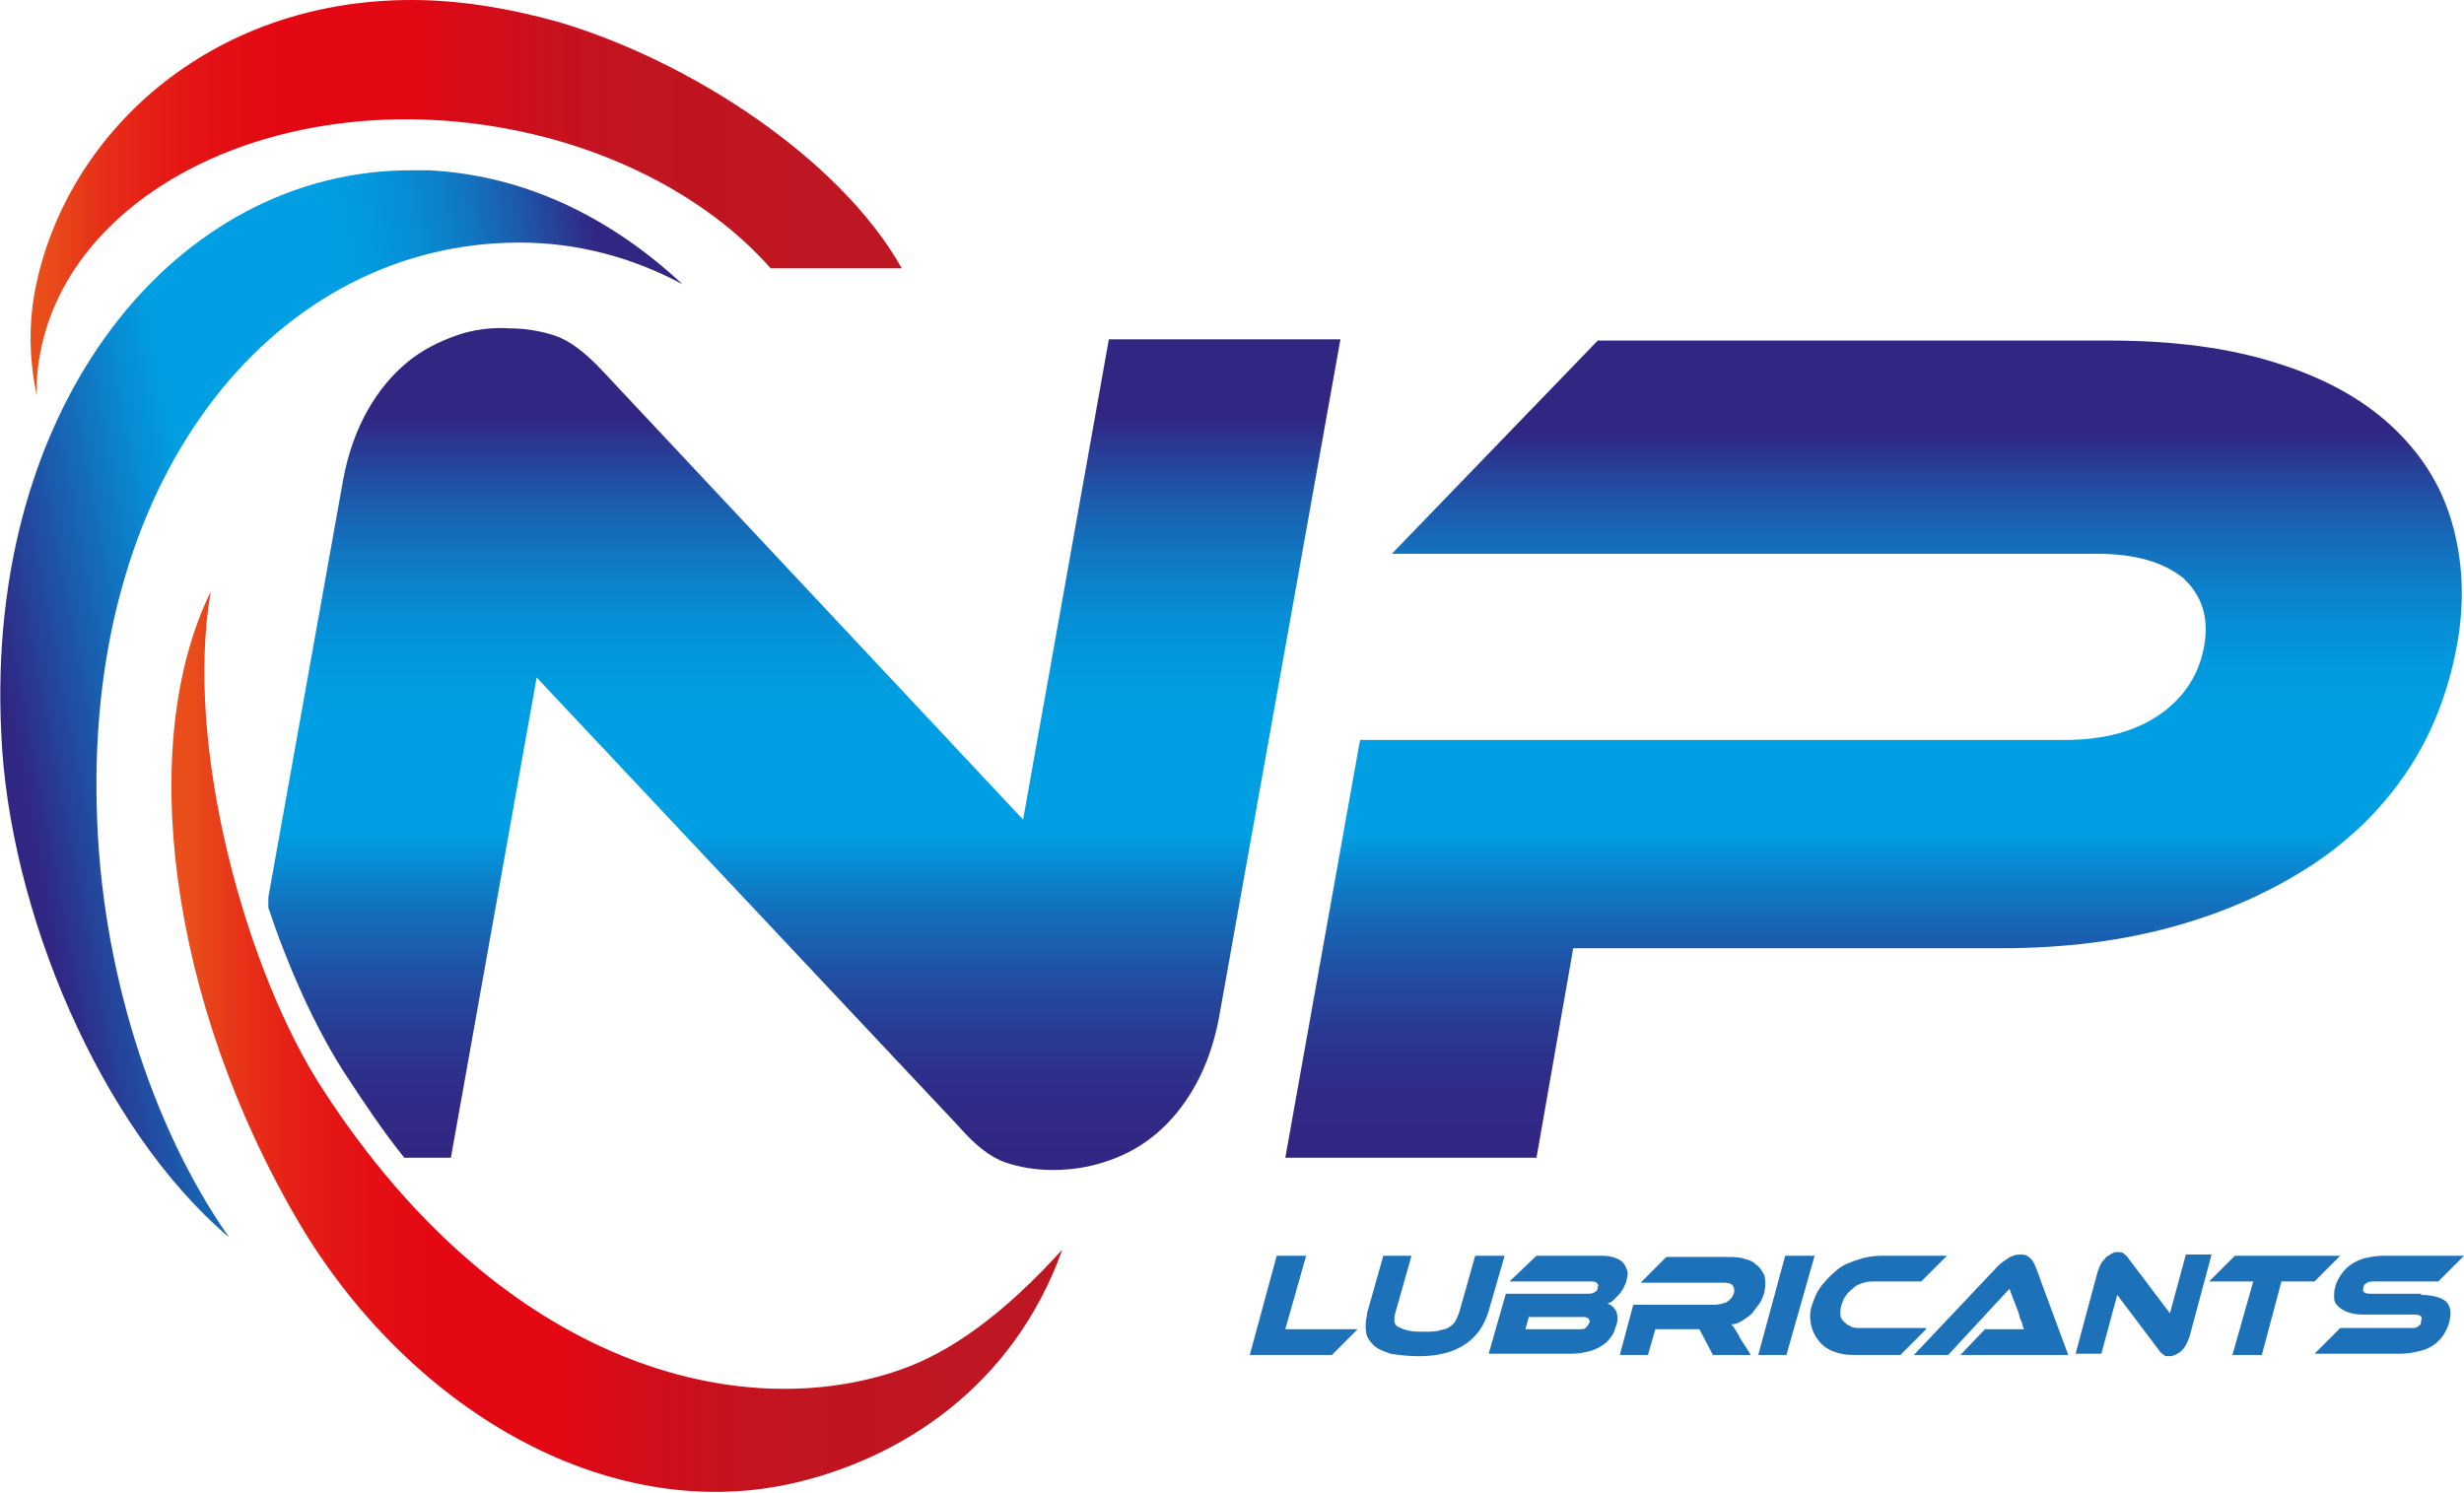 <?xml version="1.0" encoding="UTF-8"?> <svg xmlns="http://www.w3.org/2000/svg" xmlns:xlink="http://www.w3.org/1999/xlink" version="1.1" id="katman_1" x="0px" y="0px" viewBox="0 0 201.1 121.9" style="enable-background:new 0 0 201.1 121.9;" xml:space="preserve"> <style type="text/css"> .st0{clip-path:url(#SVGID_1_);fill:url(#SVGID_2_);} .st1{clip-path:url(#SVGID_3_);fill:url(#SVGID_4_);} .st2{clip-path:url(#SVGID_5_);fill:url(#SVGID_6_);} .st3{clip-path:url(#SVGID_7_);fill:url(#SVGID_8_);} .st4{clip-path:url(#SVGID_9_);fill:url(#SVGID_10_);} .st5{fill:#1D71B8;} </style> <g> <defs> <path id="SVGID_16_" d="M130.4,27.8l-16.8,17.4h57.5c3.2,0,5.5,0.7,7.1,2c1.5,1.4,2.1,3.2,1.7,5.5c-0.4,2.3-1.6,4.2-3.6,5.6 c-2,1.4-4.6,2.1-7.8,2.1h-57.5l-6.1,34.1h20.5l3-17.1h34.9c5.2,0,9.9-0.6,14.2-1.8c4.3-1.2,8-2.9,11.2-5c3.2-2.1,5.8-4.7,7.8-7.7 c2-3,3.3-6.4,4-10.1c0.7-3.7,0.5-7.1-0.4-10.2c-0.9-3.1-2.6-5.7-5-7.9c-2.4-2.2-5.5-3.9-9.4-5.1c-3.8-1.2-8.3-1.8-13.5-1.8H130.4z "></path> </defs> <clipPath id="SVGID_1_"> <use xlink:href="#SVGID_16_" style="overflow:visible;"></use> </clipPath> <linearGradient id="SVGID_2_" gradientUnits="userSpaceOnUse" x1="-199.885" y1="479.893" x2="-198.815" y2="479.893" gradientTransform="matrix(0 -62.356 -62.356 0 30077.422 -12369.596)"> <stop offset="0" style="stop-color:#312783"></stop> <stop offset="1.970440e-02" style="stop-color:#312783"></stop> <stop offset="8.490919e-02" style="stop-color:#2F2B87"></stop> <stop offset="0.155" style="stop-color:#2A3891"></stop> <stop offset="0.228" style="stop-color:#214EA2"></stop> <stop offset="0.302" style="stop-color:#156CBA"></stop> <stop offset="0.378" style="stop-color:#0593D9"></stop> <stop offset="0.399" style="stop-color:#009FE3"></stop> <stop offset="0.537" style="stop-color:#009FE3"></stop> <stop offset="0.596" style="stop-color:#029ADF"></stop> <stop offset="0.662" style="stop-color:#078DD4"></stop> <stop offset="0.733" style="stop-color:#1176C2"></stop> <stop offset="0.805" style="stop-color:#1E57A9"></stop> <stop offset="0.879" style="stop-color:#2E2E89"></stop> <stop offset="0.892" style="stop-color:#312783"></stop> <stop offset="1" style="stop-color:#312783"></stop> </linearGradient> <rect x="104.8" y="27.8" class="st0" width="96.4" height="66.7"></rect> </g> <g> <defs> <path id="SVGID_19_" d="M37.2,27.4c-1.4,0.5-2.8,1.2-4,2.2c-1.2,1-2.3,2.3-3.2,3.9c-0.9,1.6-1.6,3.5-2,5.7l-6.2,34.6 c1.7,5.1,3.8,9.8,6.2,13.6c1.7,2.6,3.3,5,5,7.1h3.8l7-39.2L78.3,92c1.3,1.5,2.6,2.5,3.8,2.9c1.2,0.4,2.5,0.6,3.8,0.6 c1.5,0,2.9-0.2,4.4-0.7c1.5-0.5,2.8-1.2,4-2.2c1.2-1,2.3-2.3,3.2-3.9c0.9-1.6,1.6-3.5,2-5.7l9.9-55.3H90.5l-7,39.2L49.2,30.3 c-1.4-1.5-2.7-2.5-3.9-2.9c-1.2-0.4-2.5-0.6-3.7-0.6C40.1,26.7,38.6,26.9,37.2,27.4"></path> </defs> <clipPath id="SVGID_3_"> <use xlink:href="#SVGID_19_" style="overflow:visible;"></use> </clipPath> <linearGradient id="SVGID_4_" gradientUnits="userSpaceOnUse" x1="-199.73" y1="480.06" x2="-198.66" y2="480.06" gradientTransform="matrix(0 -64.406 -64.406 0 30984.496 -12768.303)"> <stop offset="0" style="stop-color:#312783"></stop> <stop offset="1.970440e-02" style="stop-color:#312783"></stop> <stop offset="8.490919e-02" style="stop-color:#2F2B87"></stop> <stop offset="0.155" style="stop-color:#2A3891"></stop> <stop offset="0.228" style="stop-color:#214EA2"></stop> <stop offset="0.302" style="stop-color:#156CBA"></stop> <stop offset="0.378" style="stop-color:#0593D9"></stop> <stop offset="0.399" style="stop-color:#009FE3"></stop> <stop offset="0.537" style="stop-color:#009FE3"></stop> <stop offset="0.596" style="stop-color:#029ADF"></stop> <stop offset="0.662" style="stop-color:#078DD4"></stop> <stop offset="0.733" style="stop-color:#1176C2"></stop> <stop offset="0.805" style="stop-color:#1E57A9"></stop> <stop offset="0.879" style="stop-color:#2E2E89"></stop> <stop offset="0.892" style="stop-color:#312783"></stop> <stop offset="1" style="stop-color:#312783"></stop> </linearGradient> <rect x="21.9" y="26.7" class="st1" width="87.5" height="68.9"></rect> </g> <g> <defs> <path id="SVGID_22_" d="M2.9,23.5c-0.6,3-0.5,5.9,0.1,8.8c0-0.8,0-1.6,0.1-2.3C4.7,16.7,20.7,7.8,38.8,10.1 c10.1,1.3,18.8,5.8,24.1,11.8h10.7C68.6,13,56.4,5,45.6,1.8C41.3,0.6,37.3,0,33.6,0C17,0,5.4,11,2.9,23.5"></path> </defs> <clipPath id="SVGID_5_"> <use xlink:href="#SVGID_22_" style="overflow:visible;"></use> </clipPath> <linearGradient id="SVGID_6_" gradientUnits="userSpaceOnUse" x1="-192.916" y1="477.773" x2="-191.846" y2="477.773" gradientTransform="matrix(66.509 0 0 -66.509 12833.028 31792.178)"> <stop offset="0" style="stop-color:#E94E1B"></stop> <stop offset="1.970440e-02" style="stop-color:#E94E1B"></stop> <stop offset="2.341098e-02" style="stop-color:#E94C1B"></stop> <stop offset="7.792582e-02" style="stop-color:#E73218"></stop> <stop offset="0.138" style="stop-color:#E51F16"></stop> <stop offset="0.207" style="stop-color:#E41114"></stop> <stop offset="0.292" style="stop-color:#E30813"></stop> <stop offset="0.438" style="stop-color:#E30613"></stop> <stop offset="0.49" style="stop-color:#D80B18"></stop> <stop offset="0.588" style="stop-color:#C9111D"></stop> <stop offset="0.705" style="stop-color:#C11521"></stop> <stop offset="0.892" style="stop-color:#BE1622"></stop> <stop offset="1" style="stop-color:#BE1622"></stop> </linearGradient> <rect x="2.3" y="0" class="st2" width="71.3" height="32.3"></rect> </g> <g> <defs> <path id="SVGID_25_" d="M24.4,99.8c8.8,14.9,24.8,24.7,40.2,21.3c8.9-2,18.1-7.9,22.1-19.1c-4.9,5.4-9.2,8.4-13.2,9.8 c-12.8,4.5-32.3,0-47.1-22.8c-6.3-9.6-11.4-28.1-9.2-40.7C11.1,60.7,13.8,81.8,24.4,99.8"></path> </defs> <clipPath id="SVGID_7_"> <use xlink:href="#SVGID_25_" style="overflow:visible;"></use> </clipPath> <linearGradient id="SVGID_8_" gradientUnits="userSpaceOnUse" x1="-192.949" y1="477.782" x2="-191.879" y2="477.782" gradientTransform="matrix(67.948 0 0 -67.948 13124.48 32550.717)"> <stop offset="0" style="stop-color:#E94E1B"></stop> <stop offset="1.970440e-02" style="stop-color:#E94E1B"></stop> <stop offset="2.341098e-02" style="stop-color:#E94C1B"></stop> <stop offset="7.792582e-02" style="stop-color:#E73218"></stop> <stop offset="0.138" style="stop-color:#E51F16"></stop> <stop offset="0.207" style="stop-color:#E41114"></stop> <stop offset="0.292" style="stop-color:#E30813"></stop> <stop offset="0.438" style="stop-color:#E30613"></stop> <stop offset="0.49" style="stop-color:#D80B18"></stop> <stop offset="0.588" style="stop-color:#C9111D"></stop> <stop offset="0.705" style="stop-color:#C11521"></stop> <stop offset="0.892" style="stop-color:#BE1622"></stop> <stop offset="1" style="stop-color:#BE1622"></stop> </linearGradient> <rect x="11.1" y="48.3" class="st3" width="75.6" height="76.2"></rect> </g> <g> <defs> <path id="SVGID_28_" d="M0.1,59.8C0.7,74.3,8.2,92.1,18.7,101C12.3,91.9,8.2,78.8,7.9,66C7.1,38.3,22.8,19.8,42.4,19.8 c4.7,0,9.2,1.2,13.3,3.4c-5.8-5.4-12.8-8.9-20.7-9.3c-0.5,0-0.9,0-1.3,0C14.4,13.8-1.2,32.9,0.1,59.8"></path> </defs> <clipPath id="SVGID_9_"> <use xlink:href="#SVGID_28_" style="overflow:visible;"></use> </clipPath> <linearGradient id="SVGID_10_" gradientUnits="userSpaceOnUse" x1="-193.654" y1="476.702" x2="-192.584" y2="476.702" gradientTransform="matrix(57.023 -11.084 -11.084 -57.023 16326.729 25099.291)"> <stop offset="0" style="stop-color:#312783"></stop> <stop offset="1.970440e-02" style="stop-color:#312783"></stop> <stop offset="0.108" style="stop-color:#2050A4"></stop> <stop offset="0.241" style="stop-color:#0989D1"></stop> <stop offset="0.305" style="stop-color:#009FE3"></stop> <stop offset="0.537" style="stop-color:#009FE3"></stop> <stop offset="0.596" style="stop-color:#029ADF"></stop> <stop offset="0.662" style="stop-color:#078DD4"></stop> <stop offset="0.733" style="stop-color:#1176C2"></stop> <stop offset="0.805" style="stop-color:#1E57A9"></stop> <stop offset="0.879" style="stop-color:#2E2E89"></stop> <stop offset="0.892" style="stop-color:#312783"></stop> <stop offset="1" style="stop-color:#312783"></stop> </linearGradient> <polygon class="st4" points="-17.5,17 53.6,3.2 72,97.9 0.9,111.7 "></polygon> </g> <polygon class="st5" points="110.8,108.5 108.7,110.6 102,110.6 104.2,102.5 106.6,102.5 104.9,108.5 "></polygon> <path class="st5" d="M121.5,107c-0.7,2.4-2.6,3.7-5.7,3.7c-0.9,0-1.7-0.1-2.3-0.2c-0.6-0.2-1.1-0.4-1.4-0.7 c-0.3-0.3-0.6-0.7-0.6-1.1c-0.1-0.5,0-1,0.1-1.6l1.3-4.6h2.3l-1.3,4.6c-0.1,0.3-0.1,0.5-0.1,0.7c0,0.2,0.1,0.4,0.3,0.5 c0.2,0.1,0.4,0.2,0.8,0.3c0.4,0.1,0.8,0.1,1.4,0.1c0.5,0,0.8,0,1.2-0.1c0.3-0.1,0.6-0.1,0.8-0.3c0.2-0.1,0.4-0.3,0.5-0.5 c0.1-0.2,0.2-0.4,0.3-0.7l1.3-4.6h2.4L121.5,107z"></path> <path class="st5" d="M131.2,106.4c0.3,0.1,0.5,0.3,0.7,0.6c0.1,0.3,0.2,0.7,0,1.2c-0.1,0.3-0.2,0.7-0.4,0.9 c-0.2,0.3-0.4,0.5-0.7,0.7c-0.3,0.2-0.7,0.4-1.1,0.5c-0.4,0.1-0.9,0.2-1.5,0.2h-6.7l1.4-4.9h6.7c0.2,0,0.3,0,0.5-0.1 c0.2-0.1,0.3-0.2,0.3-0.4c0.1-0.2,0-0.3-0.1-0.4c-0.1-0.1-0.3-0.1-0.4-0.1h-6.7l2.2-2.1h5c0.5,0,0.8,0,1.2,0.1 c0.3,0.1,0.6,0.2,0.8,0.4c0.2,0.2,0.3,0.4,0.4,0.7c0.1,0.3,0,0.6-0.1,1c-0.1,0.2-0.2,0.5-0.3,0.6c-0.1,0.2-0.2,0.3-0.4,0.5 c-0.1,0.1-0.3,0.3-0.4,0.4C131.5,106.3,131.4,106.3,131.2,106.4 M124.8,107.4l-0.3,1.1h4.3c0.3,0,0.5,0,0.6-0.1 c0.1-0.1,0.2-0.2,0.3-0.4c0.1-0.2,0-0.3-0.1-0.4c-0.1-0.1-0.3-0.1-0.5-0.1H124.8z"></path> <path class="st5" d="M142.9,110.6h-3.1l-1.1-2.1h-3.6l-0.6,2.1h-2.3l1.1-4.1h6.6c0.4,0,0.7-0.1,1-0.2c0.3-0.2,0.5-0.4,0.6-0.7 c0.1-0.3,0-0.6-0.1-0.7c-0.2-0.2-0.5-0.2-0.9-0.2h-6.6l2.1-2.1h4.9c0.4,0,0.9,0,1.3,0.1c0.4,0.1,0.8,0.2,1.1,0.5 c0.3,0.2,0.5,0.5,0.7,0.9c0.1,0.4,0.1,0.8,0,1.4c-0.1,0.3-0.2,0.6-0.4,0.9c-0.2,0.3-0.4,0.5-0.6,0.8c-0.2,0.2-0.5,0.4-0.8,0.6 c-0.3,0.2-0.6,0.3-0.9,0.3c0.1,0.1,0.2,0.2,0.3,0.4c0.1,0.2,0.3,0.4,0.4,0.7L142.9,110.6z"></path> <polygon class="st5" points="145.8,110.6 143.5,110.6 145.7,102.5 148.1,102.5 "></polygon> <path class="st5" d="M157.2,108.5l-2.1,2.1h-3.8c-0.7,0-1.2-0.1-1.7-0.3c-0.5-0.2-0.9-0.5-1.2-0.9c-0.3-0.4-0.5-0.8-0.6-1.3 c-0.1-0.5-0.1-1.1,0.1-1.6c0.2-0.6,0.4-1.1,0.8-1.6c0.4-0.5,0.8-0.9,1.3-1.3c0.5-0.4,1.1-0.6,1.7-0.8c0.6-0.2,1.2-0.3,1.9-0.3h5.3 l-2.1,2.1H153c-0.3,0-0.6,0-0.9,0.1c-0.3,0.1-0.6,0.2-0.8,0.4c-0.2,0.2-0.5,0.4-0.6,0.6c-0.2,0.2-0.3,0.5-0.4,0.8 c-0.1,0.3-0.1,0.6-0.1,0.8c0,0.2,0.1,0.4,0.3,0.6c0.2,0.2,0.4,0.3,0.6,0.4c0.2,0.1,0.5,0.1,0.8,0.1H157.2z"></path> <path class="st5" d="M160,110.6l2-2.1h1.9h0.7c0.2,0,0.5,0,0.6,0c-0.1-0.1-0.1-0.3-0.2-0.6c-0.1-0.2-0.2-0.4-0.2-0.6l-0.8-2.1 l-5,5.4h-2.8l6.9-7.3c0.2-0.2,0.5-0.4,0.8-0.6c0.3-0.2,0.6-0.3,1-0.3c0.4,0,0.6,0.1,0.8,0.3c0.2,0.2,0.3,0.4,0.4,0.6l2.7,7.3H160z"></path> <path class="st5" d="M177,110.7c-0.2,0-0.3,0-0.4-0.1c-0.1-0.1-0.3-0.2-0.4-0.4l-3.4-4.5l-1.3,4.8h-2.1l1.8-6.7 c0.1-0.3,0.2-0.5,0.3-0.7c0.1-0.2,0.3-0.3,0.4-0.5c0.2-0.1,0.3-0.2,0.5-0.3c0.2-0.1,0.3-0.1,0.5-0.1c0.1,0,0.3,0,0.4,0.1 c0.1,0.1,0.3,0.2,0.4,0.4l3.4,4.5l1.3-4.8h2.1l-1.8,6.7c-0.1,0.3-0.2,0.5-0.3,0.7c-0.1,0.2-0.3,0.4-0.4,0.5 c-0.1,0.1-0.3,0.2-0.5,0.3C177.3,110.7,177.1,110.7,177,110.7"></path> <polygon class="st5" points="191,102.5 188.9,104.6 186.2,104.6 184.6,110.6 182.2,110.6 183.9,104.6 180.3,104.6 182.4,102.5 "></polygon> <path class="st5" d="M197.6,105.7c0.9,0,1.6,0.2,2,0.5c0.4,0.4,0.5,0.9,0.3,1.7c-0.1,0.4-0.3,0.8-0.5,1.1c-0.2,0.3-0.5,0.6-0.8,0.8 c-0.3,0.2-0.7,0.4-1.2,0.5c-0.4,0.1-1,0.2-1.5,0.2h-7l2.1-2.1h5.7c0.3,0,0.5,0,0.6-0.1c0.2-0.1,0.3-0.2,0.3-0.5 c0.1-0.2,0-0.4-0.1-0.4c-0.1-0.1-0.3-0.1-0.6-0.1h-4.1c-0.5,0-0.9-0.1-1.2-0.2c-0.3-0.1-0.6-0.3-0.8-0.5c-0.2-0.2-0.3-0.4-0.3-0.7 c0-0.3,0-0.6,0.1-0.9c0.1-0.4,0.3-0.7,0.5-1c0.2-0.3,0.5-0.6,0.8-0.8c0.3-0.2,0.7-0.4,1.1-0.5c0.4-0.1,1-0.2,1.5-0.2h6.6l-2.1,2.1 h-5.2c-0.3,0-0.5,0-0.6,0.1c-0.2,0.1-0.3,0.2-0.3,0.4c-0.1,0.2,0,0.4,0.1,0.4c0.1,0.1,0.3,0.1,0.6,0.1H197.6z"></path> </svg> 